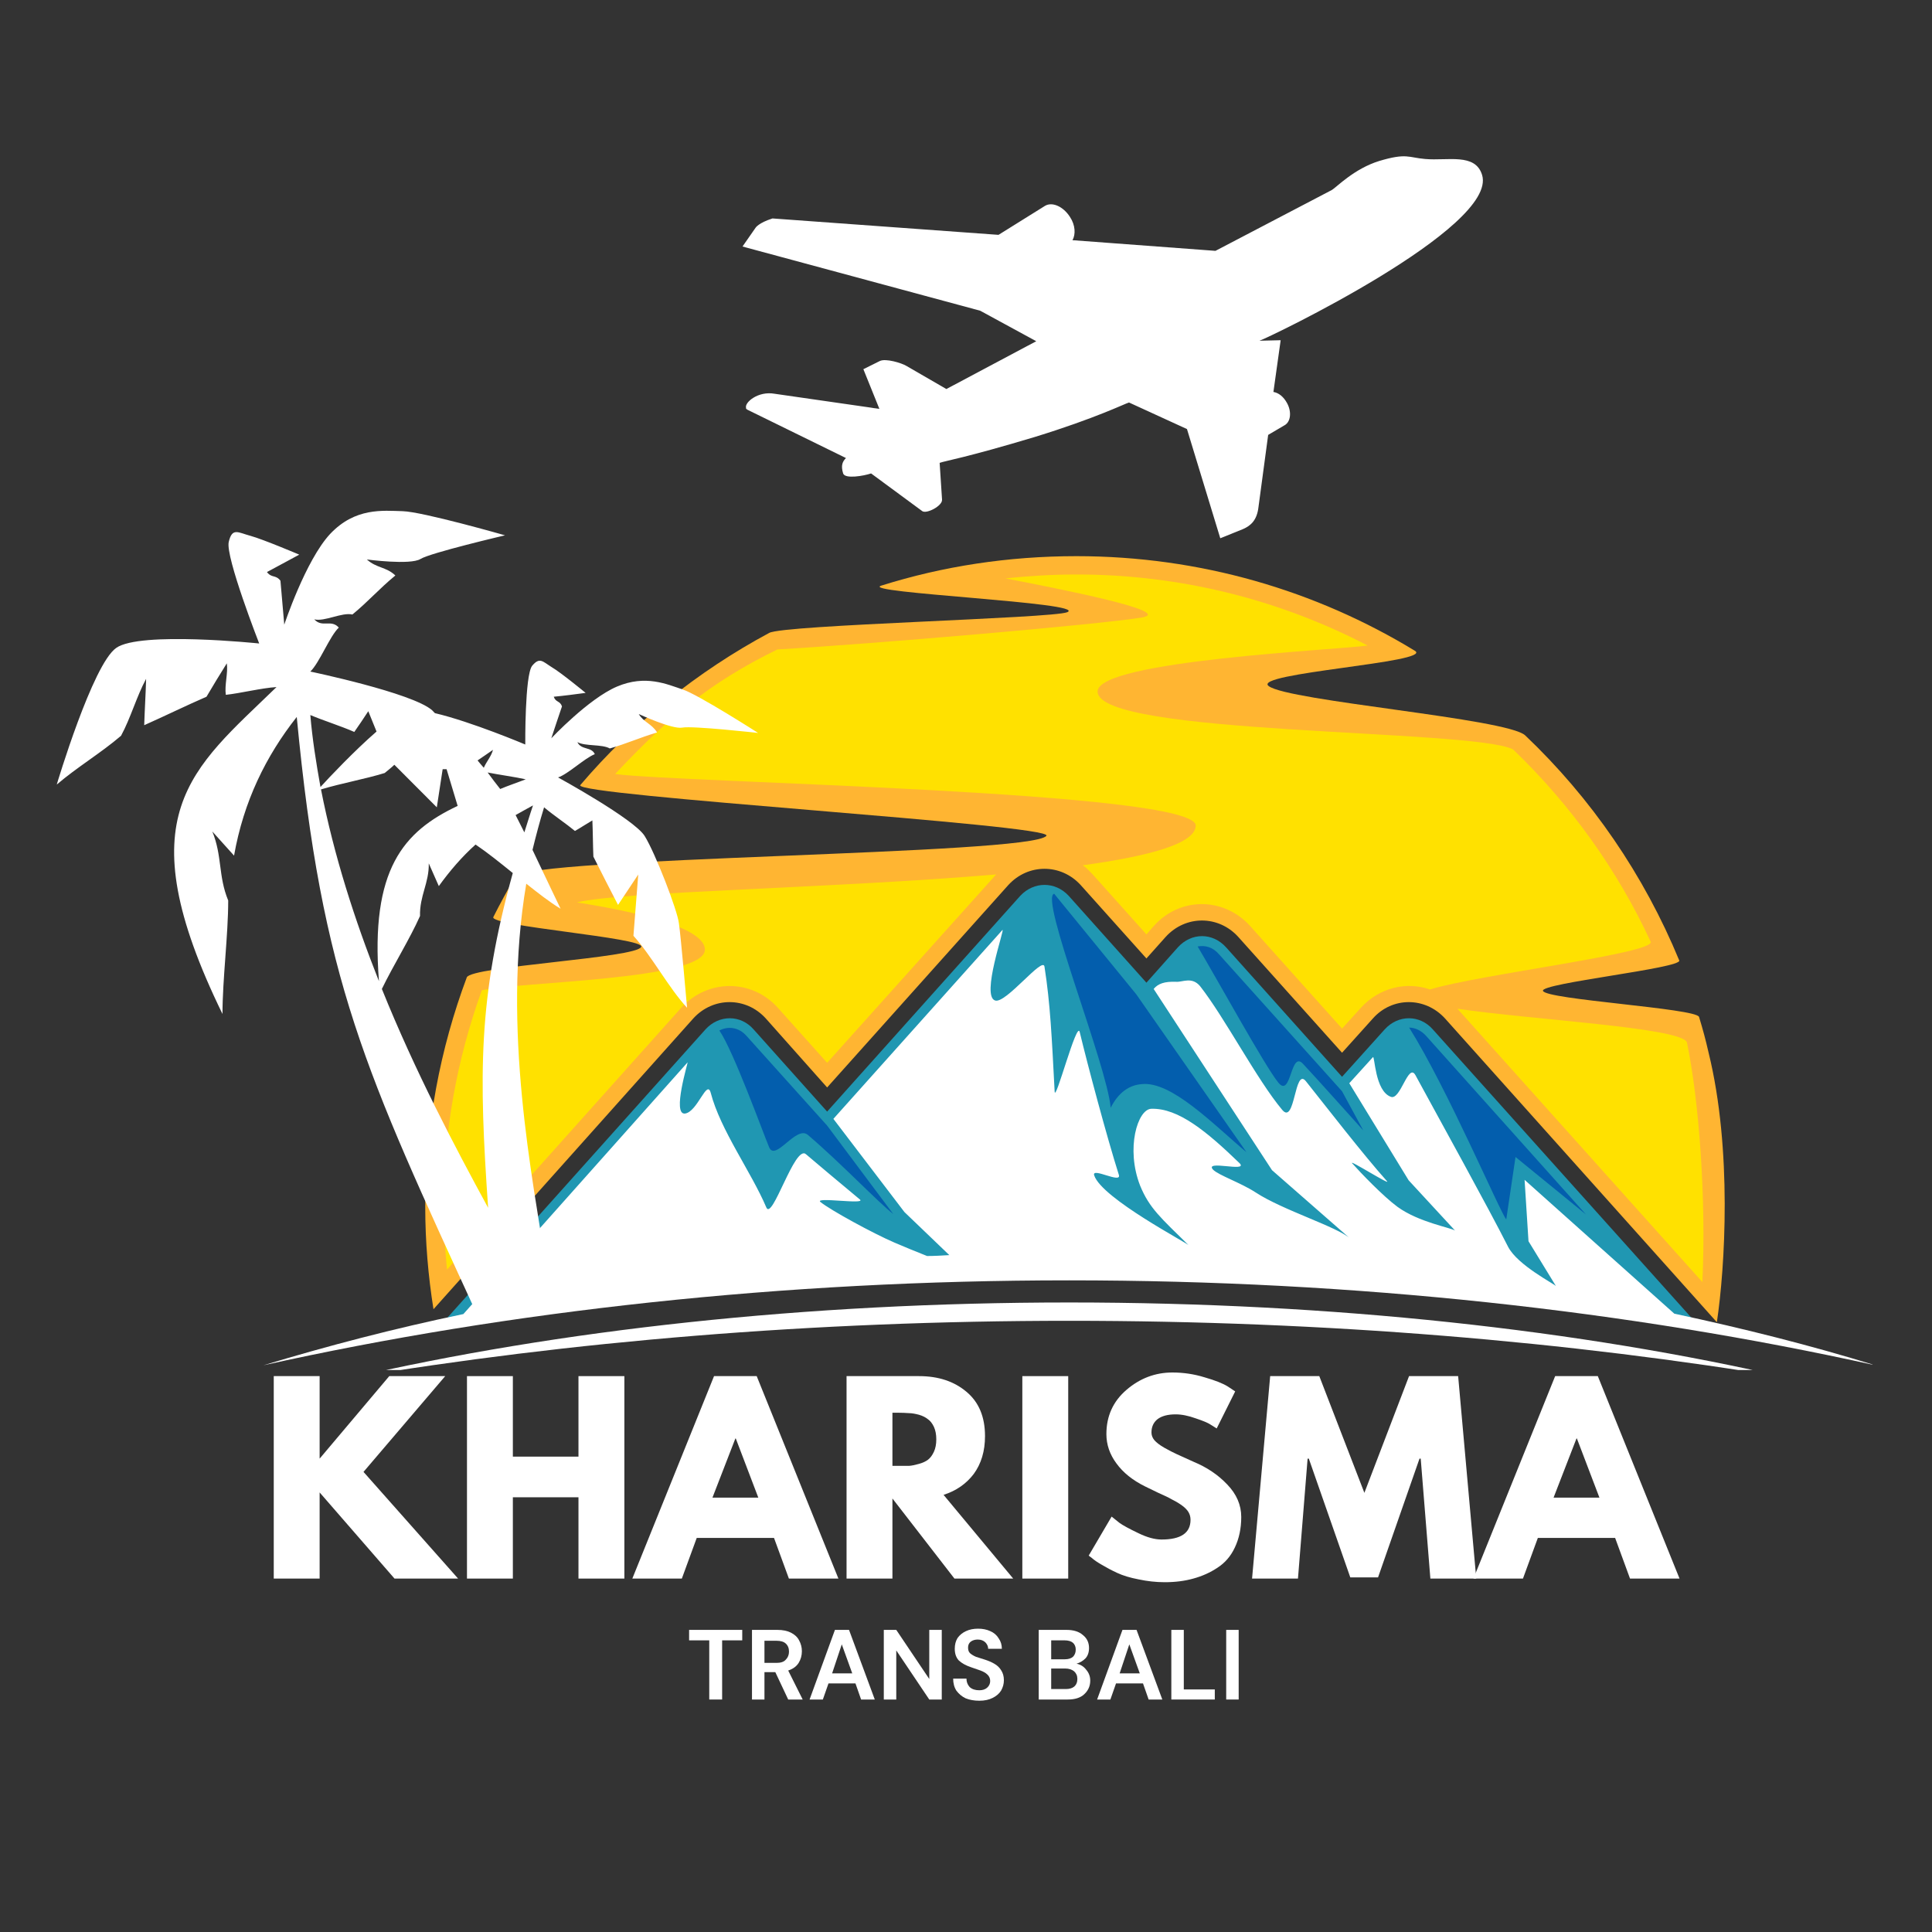 <svg xmlns="http://www.w3.org/2000/svg" xmlns:xlink="http://www.w3.org/1999/xlink" width="100" zoomAndPan="magnify" viewBox="0 0 75 75" height="100" preserveAspectRatio="xMidYMid meet" version="1.0"><rect x="0" y="0" width="75" height="75" fill="#333333" stroke="none"/><defs><g/><clipPath id="7d8a1b6e16"><path d="M 10 36 L 72.691 36 L 72.691 53 L 10 53 Z M 10 36 " clip-rule="nonzero"/></clipPath><clipPath id="c599f9d4a1"><path d="M 13 50 L 70 50 L 70 53.184 L 13 53.184 Z M 13 50 " clip-rule="nonzero"/></clipPath><clipPath id="7916898c78"><path d="M 2.191 19 L 30 19 L 30 52 L 2.191 52 Z M 2.191 19 " clip-rule="nonzero"/></clipPath></defs><path fill="#ffb532" d="M 41.785 21.59 C 39.141 21.59 36.59 21.984 34.211 22.734 C 33.309 23.016 42.273 23.391 41.43 23.766 C 40.828 24.008 30.422 24.254 29.859 24.57 C 27.066 26.07 24.57 28.078 22.527 30.477 C 22.191 30.891 40.941 32.016 40.621 32.445 C 40.062 33.195 20.465 33.254 19.996 34.039 C 19.695 34.566 19.418 35.07 19.152 35.598 C 18.965 35.953 25.059 36.402 24.891 36.758 C 24.723 37.191 18.293 37.508 18.121 37.941 C 17.09 40.695 16.508 43.715 16.508 46.848 C 16.508 48.195 16.621 49.527 16.828 50.824 L 26.914 39.535 C 27.684 38.691 28.961 38.691 29.727 39.535 L 32.109 42.215 L 39.141 34.359 C 39.91 33.516 41.184 33.516 41.953 34.359 L 44.504 37.207 L 45.254 36.367 C 46.023 35.523 47.297 35.523 48.066 36.367 L 52.098 40.867 L 53.297 39.535 C 54.047 38.691 55.324 38.691 56.094 39.535 L 66.648 51.328 C 66.965 49.227 67.25 44.617 66.328 40.867 C 66.199 40.305 66.121 40.023 65.957 39.477 C 65.844 39.141 60.012 38.805 59.898 38.465 C 59.789 38.168 65.301 37.586 65.188 37.285 C 63.82 33.965 61.773 30.984 59.207 28.547 C 58.512 27.891 50 27.215 49.25 26.633 C 48.574 26.129 55.645 25.715 54.93 25.266 C 51.086 22.922 46.586 21.59 41.785 21.59 Z M 41.785 21.59 " fill-opacity="1" fill-rule="evenodd"/><path fill="#ffe100" d="M 17.352 49.285 C 17.277 48.477 17.219 47.672 17.219 46.848 C 17.219 43.977 17.727 41.145 18.703 38.445 C 20.09 38.109 27.348 38.051 27.363 36.871 C 27.383 35.801 23.203 35.164 22.395 35.031 C 24.121 34.602 32.316 34.488 38.672 33.945 L 32.109 41.258 L 30.195 39.121 C 29.184 37.996 27.477 37.996 26.445 39.121 Z M 17.352 49.285 " fill-opacity="1" fill-rule="evenodd"/><path fill="#ffe100" d="M 56.578 39.16 C 59.469 39.59 65.336 39.891 65.488 40.473 C 65.957 42.723 66.238 46.547 66.086 49.77 Z M 56.578 39.16 " fill-opacity="1" fill-rule="evenodd"/><path fill="#ffe100" d="M 53.09 25.059 C 51.984 25.227 42.629 25.641 42.609 26.84 C 42.59 28.566 57.141 28.285 58.734 29.09 C 60.965 31.23 62.785 33.762 64.078 36.555 C 64.285 37.004 57.422 37.828 55.512 38.41 C 54.594 38.094 53.543 38.336 52.828 39.125 L 52.098 39.93 L 48.535 35.953 C 47.504 34.812 45.797 34.812 44.785 35.953 L 44.504 36.273 L 42.422 33.949 C 42.293 33.816 42.18 33.688 42.031 33.59 C 44.617 33.234 46.398 32.75 46.418 32.055 C 46.473 30.703 26.316 30.383 23.879 30.047 C 25.941 27.852 27.535 26.504 30.18 25.211 C 33.797 25.004 42.59 24.254 44.316 23.973 C 45.668 23.746 41.07 22.848 39.031 22.453 C 39.93 22.359 40.848 22.301 41.785 22.301 C 45.742 22.301 49.602 23.242 53.09 25.059 Z M 53.09 25.059 " fill-opacity="1" fill-rule="evenodd"/><path fill="#2097b2" d="M 17.277 51.254 L 27.383 39.965 C 27.91 39.383 28.754 39.383 29.258 39.965 L 32.109 43.152 L 39.609 34.773 C 40.137 34.211 40.961 34.211 41.484 34.773 L 44.504 38.148 L 45.723 36.777 C 46.25 36.195 47.074 36.195 47.598 36.777 L 52.098 41.801 L 53.75 39.965 C 54.273 39.383 55.117 39.383 55.625 39.965 L 65.75 51.254 C 58.344 49.641 50.133 48.742 41.508 48.742 C 32.879 48.742 24.684 49.641 17.277 51.254 Z M 17.277 51.254 " fill-opacity="1" fill-rule="evenodd"/><path fill="#035ead" d="M 28.977 40.211 L 32.109 43.695 L 34.676 47.129 C 34.078 46.66 32.633 45.141 31.359 44.055 C 30.906 43.676 30.102 45.105 29.859 44.539 C 29.617 43.961 28.469 40.789 27.926 40.004 C 28.281 39.816 28.695 39.891 28.977 40.211 Z M 28.977 40.211 " fill-opacity="1" fill-rule="evenodd"/><g clip-path="url(#7d8a1b6e16)"><path fill="#ffffff" d="M 17.988 51.012 L 26.691 41.242 C 26.727 41.203 26.07 43.305 26.598 43.227 C 27.082 43.152 27.441 41.879 27.59 42.422 C 27.965 43.867 29.164 45.496 29.746 46.867 C 29.973 47.43 30.852 44.426 31.285 44.805 C 31.902 45.328 32.258 45.629 33.383 46.566 C 33.629 46.773 31.602 46.453 31.848 46.66 C 32.242 46.98 33.891 47.879 34.715 48.234 C 35.109 48.402 35.559 48.59 35.988 48.758 C 36.27 48.758 36.551 48.742 36.852 48.723 L 35.109 47.051 L 32.352 43.434 L 38.914 36.102 C 39.027 36.008 38.07 38.672 38.633 38.84 C 39.047 38.973 40.492 37.098 40.547 37.527 C 40.773 38.973 40.828 40.23 40.941 42.367 C 40.957 42.855 41.805 39.59 41.914 40.062 C 42.215 41.316 42.965 44.129 43.434 45.609 C 43.547 45.969 42.363 45.293 42.477 45.629 C 42.777 46.531 46.137 48.273 46.152 48.348 C 45.066 47.281 44.617 46.902 44.258 46.023 C 43.695 44.578 44.164 43.062 44.691 43.043 C 45.742 43.008 46.848 43.926 48.125 45.16 C 48.461 45.52 46.734 45.012 47.09 45.406 C 47.316 45.629 48.16 45.91 48.742 46.289 C 49.793 46.98 51.949 47.637 52.418 48.086 L 49.379 45.426 L 44.785 38.391 C 44.953 38.188 45.199 38.094 45.668 38.113 C 45.91 38.129 46.27 37.906 46.586 38.281 C 47.543 39.5 48.797 41.918 49.773 43.082 C 50.281 43.699 50.246 41.41 50.695 41.973 C 51.52 43.008 52.906 44.805 53.844 45.855 C 54.012 46.043 52.324 44.977 52.492 45.16 C 52.812 45.52 53.691 46.438 54.254 46.852 C 55.078 47.449 56.316 47.656 56.484 47.77 L 54.684 45.82 L 52.379 42.051 L 53.297 41.039 C 53.371 40.965 53.371 42.352 53.992 42.578 C 54.367 42.727 54.668 41.246 54.945 41.734 C 55.961 43.605 57.742 46.816 58.547 48.406 C 58.922 49.121 60.328 49.832 60.402 49.926 L 59.336 48.184 L 59.184 45.801 L 64.996 50.996 C 67.695 51.574 70.305 52.23 72.797 53 C 63.234 50.883 52.66 49.703 41.5 49.703 C 30.363 49.703 19.77 50.883 10.227 53 C 12.703 52.25 15.289 51.574 17.988 51.012 Z M 17.988 51.012 " fill-opacity="1" fill-rule="evenodd"/></g><path fill="#035ead" d="M 43.117 43.004 C 42.965 41.316 40.34 34.828 40.922 34.695 L 44.109 38.598 L 48.387 44.727 C 47.129 43.676 45.48 41.953 44.316 42.086 C 43.848 42.121 43.418 42.402 43.117 43.004 Z M 43.117 43.004 " fill-opacity="1" fill-rule="evenodd"/><path fill="#035ead" d="M 49.625 42.027 C 49.117 41.41 47.262 38.035 46.492 36.742 C 46.793 36.684 47.09 36.777 47.316 37.039 L 52.098 42.363 L 52.922 43.883 C 52.004 42.871 51.348 42.121 50.578 41.293 C 50.09 40.773 50.129 42.648 49.625 42.027 Z M 49.625 42.027 " fill-opacity="1" fill-rule="evenodd"/><path fill="#035ead" d="M 58.473 47.336 C 58.246 47.09 56.188 42.254 54.703 39.891 C 54.93 39.891 55.172 40.004 55.359 40.211 L 61.566 47.145 L 58.832 44.914 Z M 58.473 47.336 " fill-opacity="1" fill-rule="evenodd"/><g clip-path="url(#c599f9d4a1)"><path fill="#ffffff" d="M 41.504 50.562 C 31.266 50.562 21.684 51.629 13.547 53.504 C 22.078 52.078 31.547 51.273 41.504 51.273 C 51.477 51.273 60.93 52.078 69.48 53.504 C 61.34 51.629 51.762 50.562 41.504 50.562 Z M 41.504 50.562 " fill-opacity="1" fill-rule="evenodd"/></g><g clip-path="url(#7916898c78)"><path fill="#ffffff" d="M 20.691 31.266 C 20.465 31.395 20.242 31.508 20.016 31.641 C 20.109 31.828 20.223 32.051 20.355 32.312 C 20.465 31.98 20.562 31.641 20.691 31.266 Z M 18.461 32.785 C 17.938 33.254 17.469 33.797 17.035 34.398 C 16.906 34.098 16.773 33.816 16.645 33.516 C 16.66 34.281 16.285 34.773 16.305 35.559 C 15.914 36.441 15.258 37.492 14.824 38.391 C 16.117 41.598 17.652 44.504 18.949 46.887 C 18.59 41.711 18.555 38.766 19.906 33.891 C 19.418 33.496 18.93 33.102 18.461 32.785 Z M 14.711 38.09 C 14.371 33.742 15.664 32.277 17.766 31.285 L 17.336 29.859 L 17.184 29.859 L 16.957 31.34 L 15.309 29.688 C 15.195 29.801 15.066 29.895 14.934 30.008 C 14.129 30.254 13.266 30.402 12.461 30.645 C 12.965 33.215 13.773 35.727 14.711 38.09 Z M 19.418 30.629 C 19.734 30.496 20.074 30.383 20.41 30.254 C 20 30.16 19.398 30.082 18.93 29.988 C 19.098 30.215 19.266 30.441 19.418 30.629 Z M 18.781 29.805 C 18.875 29.578 19.078 29.352 19.137 29.109 C 18.93 29.258 18.723 29.391 18.539 29.52 C 18.609 29.613 18.703 29.711 18.781 29.805 Z M 12.441 30.551 C 12.781 30.176 13.754 29.148 14.617 28.398 L 14.297 27.609 C 14.109 27.891 13.941 28.152 13.754 28.414 C 13.25 28.191 12.535 27.965 12.047 27.758 C 12.125 28.695 12.273 29.613 12.441 30.551 Z M 16.883 27.684 C 18.309 28.02 20.391 28.902 20.391 28.902 C 20.391 28.902 20.371 26.223 20.656 25.848 C 20.953 25.492 21.066 25.68 21.422 25.902 C 21.777 26.109 22.734 26.898 22.734 26.898 C 22.32 26.953 21.91 27.008 21.496 27.047 C 21.574 27.273 21.742 27.199 21.816 27.422 C 21.703 27.742 21.516 28.32 21.402 28.66 C 21.402 28.66 22.848 27.121 23.953 26.652 C 25.059 26.184 25.883 26.559 26.504 26.766 C 27.121 26.973 29.43 28.453 29.43 28.453 C 29.43 28.453 26.879 28.168 26.484 28.246 C 26.09 28.32 24.797 27.719 24.797 27.719 C 24.984 28.039 25.301 28.094 25.508 28.434 C 24.812 28.641 24.344 28.863 23.672 29.055 C 23.371 28.883 22.715 28.977 22.414 28.809 C 22.566 29.129 22.961 28.977 23.09 29.277 C 22.695 29.43 22.059 30.047 21.664 30.18 C 21.664 30.18 24.609 31.793 25.023 32.449 C 25.434 33.105 26.297 35.336 26.355 35.84 C 26.43 36.348 26.672 39.121 26.672 39.121 C 25.961 38.355 25.305 37.117 24.59 36.328 C 24.664 35.391 24.703 34.902 24.777 33.949 C 24.516 34.34 24.254 34.734 23.992 35.129 C 23.672 34.508 23.352 33.891 23.035 33.254 C 23.016 32.785 23.016 32.312 22.996 31.848 C 22.773 31.977 22.547 32.129 22.32 32.258 C 21.984 31.98 21.477 31.641 21.121 31.34 C 20.953 31.887 20.805 32.445 20.672 32.992 C 21.195 34.098 21.762 35.277 21.762 35.277 C 21.328 35.016 20.879 34.66 20.43 34.305 C 19.473 39.945 20.691 45.777 21.18 49.059 L 20.223 49.191 C 20.352 49.453 20.504 49.695 20.633 49.941 C 19.941 50.332 19.246 50.711 18.551 51.102 C 14.184 41.594 12.496 38.105 11.52 27.832 C 10.32 29.352 9.457 31.113 9.086 33.215 C 8.801 32.895 8.523 32.594 8.242 32.277 C 8.633 33.234 8.465 34 8.859 34.957 C 8.859 36.309 8.637 38.012 8.637 39.363 C 4.848 31.602 7.438 29.875 10.734 26.672 C 10.156 26.707 9.328 26.914 8.766 26.973 C 8.711 26.594 8.859 26.125 8.805 25.75 C 8.523 26.203 8.281 26.594 8.016 27.047 C 7.285 27.363 6.312 27.836 5.598 28.152 C 5.617 27.551 5.656 26.953 5.672 26.352 C 5.297 27.047 5.074 27.871 4.699 28.562 C 3.91 29.238 2.992 29.781 2.203 30.457 C 2.203 30.457 3.594 25.789 4.512 25.152 C 5.43 24.496 10.062 24.98 10.062 24.98 C 10.062 24.98 8.75 21.625 8.879 21.043 C 9.012 20.465 9.238 20.672 9.723 20.801 C 10.211 20.934 11.617 21.531 11.617 21.531 C 11.203 21.758 10.773 21.984 10.363 22.207 C 10.547 22.449 10.699 22.301 10.887 22.543 C 10.922 22.977 10.996 23.801 11.035 24.25 C 11.035 24.25 11.859 21.758 12.816 20.727 C 13.793 19.695 14.863 19.824 15.629 19.844 C 16.398 19.863 19.605 20.781 19.605 20.781 C 19.605 20.781 16.719 21.457 16.324 21.699 C 15.93 21.945 14.242 21.719 14.242 21.719 C 14.617 22.059 14.992 22 15.348 22.34 C 14.711 22.863 14.316 23.332 13.68 23.855 C 13.266 23.762 12.609 24.141 12.199 24.043 C 12.516 24.383 12.855 24.027 13.152 24.363 C 12.797 24.699 12.402 25.73 12.047 26.07 C 12.047 26.07 16.004 26.895 16.773 27.57 C 16.812 27.609 16.848 27.648 16.883 27.684 Z M 16.883 27.684 " fill-opacity="1" fill-rule="evenodd"/></g><path fill="#ffffff" d="M 34.137 15.871 L 33.516 14.332 L 34.152 14.016 C 34.379 13.902 34.996 14.09 35.184 14.203 L 36.738 15.102 L 40.227 13.246 L 38.051 12.062 L 28.824 9.57 L 29.332 8.84 C 29.332 8.84 29.445 8.652 29.988 8.48 L 38.762 9.117 L 40.566 7.992 C 40.844 7.824 41.277 8.012 41.539 8.426 C 41.746 8.742 41.762 9.098 41.633 9.324 L 47.184 9.738 L 51.703 7.375 C 51.891 7.262 52.566 6.551 53.539 6.25 C 54.609 5.93 54.668 6.117 55.324 6.172 C 56.203 6.25 57.273 5.93 57.535 6.793 C 58.156 8.836 49.211 13.133 48.891 13.227 L 49.715 13.207 L 49.434 15.215 C 49.641 15.25 49.828 15.402 49.961 15.645 C 50.148 15.98 50.109 16.375 49.867 16.508 L 49.23 16.883 L 48.855 19.676 C 48.797 20.199 48.555 20.406 48.254 20.539 L 47.371 20.895 L 46.078 16.656 L 43.828 15.625 C 43.641 15.68 42.555 16.227 40.191 16.957 C 37.453 17.781 36.664 17.895 36.477 17.969 L 36.57 19.395 C 36.59 19.637 35.973 19.957 35.805 19.844 L 33.816 18.379 C 33.535 18.473 32.805 18.605 32.73 18.379 C 32.633 18.062 32.711 17.914 32.84 17.781 L 29.016 15.906 C 28.98 15.887 28.961 15.867 28.961 15.848 L 28.961 15.828 C 28.902 15.621 29.43 15.172 30.066 15.285 L 33.836 15.828 C 33.945 15.852 34.039 15.852 34.137 15.871 Z M 34.137 15.871 " fill-opacity="1" fill-rule="evenodd"/><g fill="#ffffff" fill-opacity="1"><g transform="translate(10.049, 61.28)"><g><path d="M 7.734 0 L 5.266 0 L 2.359 -3.344 L 2.359 0 L 0.578 0 L 0.578 -7.859 L 2.359 -7.859 L 2.359 -4.656 L 5.062 -7.859 L 7.234 -7.859 L 4.062 -4.141 Z M 7.734 0 "/></g></g></g><g fill="#ffffff" fill-opacity="1"><g transform="translate(17.55, 61.28)"><g><path d="M 2.359 -3.156 L 2.359 0 L 0.578 0 L 0.578 -7.859 L 2.359 -7.859 L 2.359 -4.734 L 4.906 -4.734 L 4.906 -7.859 L 6.688 -7.859 L 6.688 0 L 4.906 0 L 4.906 -3.156 Z M 2.359 -3.156 "/></g></g></g><g fill="#ffffff" fill-opacity="1"><g transform="translate(24.813, 61.28)"><g><path d="M 4.562 -7.859 L 7.734 0 L 5.812 0 L 5.234 -1.578 L 2.234 -1.578 L 1.656 0 L -0.266 0 L 2.906 -7.859 Z M 4.625 -3.141 L 3.75 -5.438 L 3.734 -5.438 L 2.844 -3.141 Z M 4.625 -3.141 "/></g></g></g><g fill="#ffffff" fill-opacity="1"><g transform="translate(32.285, 61.28)"><g><path d="M 0.578 -7.859 L 3.391 -7.859 C 4.141 -7.859 4.754 -7.656 5.234 -7.25 C 5.711 -6.852 5.953 -6.281 5.953 -5.531 C 5.953 -4.945 5.805 -4.457 5.516 -4.062 C 5.223 -3.676 4.832 -3.406 4.344 -3.25 L 7.047 0 L 4.766 0 L 2.359 -3.109 L 2.359 0 L 0.578 0 Z M 2.359 -4.375 L 2.578 -4.375 C 2.742 -4.375 2.883 -4.375 3 -4.375 C 3.113 -4.383 3.242 -4.41 3.391 -4.453 C 3.535 -4.492 3.648 -4.547 3.734 -4.609 C 3.828 -4.68 3.906 -4.785 3.969 -4.922 C 4.031 -5.055 4.062 -5.219 4.062 -5.406 C 4.062 -5.594 4.031 -5.754 3.969 -5.891 C 3.906 -6.023 3.828 -6.125 3.734 -6.188 C 3.648 -6.258 3.535 -6.316 3.391 -6.359 C 3.242 -6.398 3.113 -6.422 3 -6.422 C 2.883 -6.43 2.742 -6.438 2.578 -6.438 L 2.359 -6.438 Z M 2.359 -4.375 "/></g></g></g><g fill="#ffffff" fill-opacity="1"><g transform="translate(39.109, 61.28)"><g><path d="M 2.359 -7.859 L 2.359 0 L 0.578 0 L 0.578 -7.859 Z M 2.359 -7.859 "/></g></g></g><g fill="#ffffff" fill-opacity="1"><g transform="translate(42.044, 61.28)"><g><path d="M 3.469 -8 C 3.895 -8 4.312 -7.938 4.719 -7.812 C 5.125 -7.695 5.426 -7.578 5.625 -7.453 L 5.906 -7.266 L 5.188 -5.828 C 5.125 -5.867 5.039 -5.922 4.938 -5.984 C 4.844 -6.047 4.656 -6.125 4.375 -6.219 C 4.094 -6.32 3.832 -6.375 3.594 -6.375 C 3.289 -6.375 3.055 -6.312 2.891 -6.188 C 2.734 -6.062 2.656 -5.891 2.656 -5.672 C 2.656 -5.566 2.691 -5.469 2.766 -5.375 C 2.848 -5.281 2.977 -5.18 3.156 -5.078 C 3.344 -4.973 3.504 -4.891 3.641 -4.828 C 3.785 -4.766 4.004 -4.664 4.297 -4.531 C 4.805 -4.32 5.238 -4.031 5.594 -3.656 C 5.957 -3.281 6.141 -2.859 6.141 -2.391 C 6.141 -1.941 6.055 -1.547 5.891 -1.203 C 5.734 -0.867 5.508 -0.609 5.219 -0.422 C 4.938 -0.234 4.625 -0.094 4.281 0 C 3.945 0.094 3.578 0.141 3.172 0.141 C 2.828 0.141 2.488 0.102 2.156 0.031 C 1.832 -0.031 1.555 -0.113 1.328 -0.219 C 1.109 -0.32 0.91 -0.426 0.734 -0.531 C 0.555 -0.633 0.426 -0.723 0.344 -0.797 L 0.219 -0.891 L 1.109 -2.406 C 1.191 -2.344 1.297 -2.258 1.422 -2.156 C 1.555 -2.062 1.797 -1.93 2.141 -1.766 C 2.484 -1.598 2.785 -1.516 3.047 -1.516 C 3.797 -1.516 4.172 -1.77 4.172 -2.281 C 4.172 -2.395 4.145 -2.492 4.094 -2.578 C 4.039 -2.672 3.945 -2.766 3.812 -2.859 C 3.676 -2.953 3.551 -3.023 3.438 -3.078 C 3.332 -3.141 3.16 -3.223 2.922 -3.328 C 2.691 -3.441 2.52 -3.523 2.406 -3.578 C 1.926 -3.816 1.555 -4.113 1.297 -4.469 C 1.035 -4.82 0.906 -5.203 0.906 -5.609 C 0.906 -6.305 1.164 -6.879 1.688 -7.328 C 2.207 -7.773 2.801 -8 3.469 -8 Z M 3.469 -8 "/></g></g></g><g fill="#ffffff" fill-opacity="1"><g transform="translate(48.449, 61.28)"><g><path d="M 7.078 0 L 6.703 -4.656 L 6.656 -4.656 L 5.047 -0.047 L 3.969 -0.047 L 2.359 -4.656 L 2.312 -4.656 L 1.938 0 L 0.156 0 L 0.859 -7.859 L 2.766 -7.859 L 4.516 -3.328 L 6.25 -7.859 L 8.156 -7.859 L 8.859 0 Z M 7.078 0 "/></g></g></g><g fill="#ffffff" fill-opacity="1"><g transform="translate(57.465, 61.28)"><g><path d="M 4.562 -7.859 L 7.734 0 L 5.812 0 L 5.234 -1.578 L 2.234 -1.578 L 1.656 0 L -0.266 0 L 2.906 -7.859 Z M 4.625 -3.141 L 3.75 -5.438 L 3.734 -5.438 L 2.844 -3.141 Z M 4.625 -3.141 "/></g></g></g><g fill="#ffffff" fill-opacity="1"><g transform="translate(26.642, 65.975)"><g><path d="M 0.891 0 L 0.891 -2.297 L 0.109 -2.297 L 0.109 -2.703 L 2.172 -2.703 L 2.172 -2.297 L 1.391 -2.297 L 1.391 0 Z M 0.891 0 "/></g></g></g><g fill="#ffffff" fill-opacity="1"><g transform="translate(28.926, 65.975)"><g><path d="M 0.266 0 L 0.266 -2.703 L 1.25 -2.703 C 1.469 -2.703 1.645 -2.664 1.781 -2.594 C 1.926 -2.52 2.031 -2.422 2.094 -2.297 C 2.164 -2.172 2.203 -2.031 2.203 -1.875 C 2.203 -1.707 2.16 -1.555 2.078 -1.422 C 1.992 -1.285 1.859 -1.188 1.672 -1.125 L 2.234 0 L 1.672 0 L 1.172 -1.062 L 0.75 -1.062 L 0.75 0 Z M 0.75 -1.422 L 1.219 -1.422 C 1.383 -1.422 1.504 -1.461 1.578 -1.547 C 1.66 -1.629 1.703 -1.734 1.703 -1.859 C 1.703 -1.992 1.66 -2.098 1.578 -2.172 C 1.504 -2.242 1.383 -2.281 1.219 -2.281 L 0.75 -2.281 Z M 0.75 -1.422 "/></g></g></g><g fill="#ffffff" fill-opacity="1"><g transform="translate(31.334, 65.975)"><g><path d="M 0.094 0 L 1.078 -2.703 L 1.625 -2.703 L 2.625 0 L 2.094 0 L 1.875 -0.625 L 0.828 -0.625 L 0.609 0 Z M 0.969 -1.016 L 1.75 -1.016 L 1.344 -2.141 Z M 0.969 -1.016 "/></g></g></g><g fill="#ffffff" fill-opacity="1"><g transform="translate(34.043, 65.975)"><g><path d="M 0.266 0 L 0.266 -2.703 L 0.75 -2.703 L 2.031 -0.797 L 2.031 -2.703 L 2.516 -2.703 L 2.516 0 L 2.031 0 L 0.75 -1.906 L 0.75 0 Z M 0.266 0 "/></g></g></g><g fill="#ffffff" fill-opacity="1"><g transform="translate(36.83, 65.975)"><g><path d="M 1.188 0.047 C 0.988 0.047 0.812 0.016 0.656 -0.047 C 0.508 -0.117 0.391 -0.219 0.297 -0.344 C 0.211 -0.477 0.172 -0.633 0.172 -0.812 L 0.688 -0.812 C 0.688 -0.688 0.727 -0.578 0.812 -0.484 C 0.906 -0.398 1.031 -0.359 1.188 -0.359 C 1.312 -0.359 1.41 -0.391 1.484 -0.453 C 1.566 -0.523 1.609 -0.613 1.609 -0.719 C 1.609 -0.82 1.57 -0.906 1.5 -0.969 C 1.438 -1.031 1.348 -1.082 1.234 -1.125 C 1.117 -1.164 1 -1.207 0.875 -1.25 C 0.664 -1.32 0.504 -1.41 0.391 -1.516 C 0.285 -1.629 0.234 -1.781 0.234 -1.969 C 0.234 -2.133 0.27 -2.273 0.344 -2.391 C 0.426 -2.504 0.535 -2.594 0.672 -2.656 C 0.805 -2.719 0.961 -2.75 1.141 -2.75 C 1.316 -2.75 1.473 -2.719 1.609 -2.656 C 1.754 -2.594 1.863 -2.5 1.938 -2.375 C 2.02 -2.258 2.062 -2.125 2.062 -1.969 L 1.531 -1.969 C 1.531 -2.062 1.492 -2.145 1.422 -2.219 C 1.348 -2.289 1.25 -2.328 1.125 -2.328 C 1.02 -2.328 0.93 -2.301 0.859 -2.25 C 0.785 -2.195 0.75 -2.117 0.75 -2.016 C 0.75 -1.922 0.773 -1.848 0.828 -1.797 C 0.891 -1.742 0.969 -1.695 1.062 -1.656 C 1.164 -1.625 1.281 -1.586 1.406 -1.547 C 1.539 -1.504 1.66 -1.453 1.766 -1.391 C 1.879 -1.328 1.969 -1.242 2.031 -1.141 C 2.102 -1.035 2.141 -0.906 2.141 -0.75 C 2.141 -0.602 2.102 -0.469 2.031 -0.344 C 1.957 -0.227 1.848 -0.133 1.703 -0.062 C 1.566 0.008 1.395 0.047 1.188 0.047 Z M 1.188 0.047 "/></g></g></g><g fill="#ffffff" fill-opacity="1"><g transform="translate(39.137, 65.975)"><g/></g></g><g fill="#ffffff" fill-opacity="1"><g transform="translate(40.057, 65.975)"><g><path d="M 0.266 0 L 0.266 -2.703 L 1.344 -2.703 C 1.625 -2.703 1.836 -2.633 1.984 -2.5 C 2.141 -2.375 2.219 -2.207 2.219 -2 C 2.219 -1.832 2.172 -1.695 2.078 -1.594 C 1.984 -1.5 1.867 -1.43 1.734 -1.391 C 1.891 -1.359 2.016 -1.281 2.109 -1.156 C 2.211 -1.039 2.266 -0.898 2.266 -0.734 C 2.266 -0.523 2.188 -0.348 2.031 -0.203 C 1.883 -0.066 1.672 0 1.391 0 Z M 0.75 -1.562 L 1.281 -1.562 C 1.414 -1.562 1.52 -1.594 1.594 -1.656 C 1.664 -1.727 1.703 -1.82 1.703 -1.938 C 1.703 -2.051 1.664 -2.141 1.594 -2.203 C 1.52 -2.266 1.41 -2.297 1.266 -2.297 L 0.75 -2.297 Z M 0.75 -0.406 L 1.312 -0.406 C 1.457 -0.406 1.566 -0.438 1.641 -0.5 C 1.723 -0.57 1.766 -0.672 1.766 -0.797 C 1.766 -0.922 1.723 -1.02 1.641 -1.094 C 1.555 -1.164 1.441 -1.203 1.297 -1.203 L 0.75 -1.203 Z M 0.75 -0.406 "/></g></g></g><g fill="#ffffff" fill-opacity="1"><g transform="translate(42.496, 65.975)"><g><path d="M 0.094 0 L 1.078 -2.703 L 1.625 -2.703 L 2.625 0 L 2.094 0 L 1.875 -0.625 L 0.828 -0.625 L 0.609 0 Z M 0.969 -1.016 L 1.75 -1.016 L 1.344 -2.141 Z M 0.969 -1.016 "/></g></g></g><g fill="#ffffff" fill-opacity="1"><g transform="translate(45.205, 65.975)"><g><path d="M 0.266 0 L 0.266 -2.703 L 0.75 -2.703 L 0.75 -0.391 L 1.953 -0.391 L 1.953 0 Z M 0.266 0 "/></g></g></g><g fill="#ffffff" fill-opacity="1"><g transform="translate(47.335, 65.975)"><g><path d="M 0.266 0 L 0.266 -2.703 L 0.75 -2.703 L 0.75 0 Z M 0.266 0 "/></g></g></g></svg>